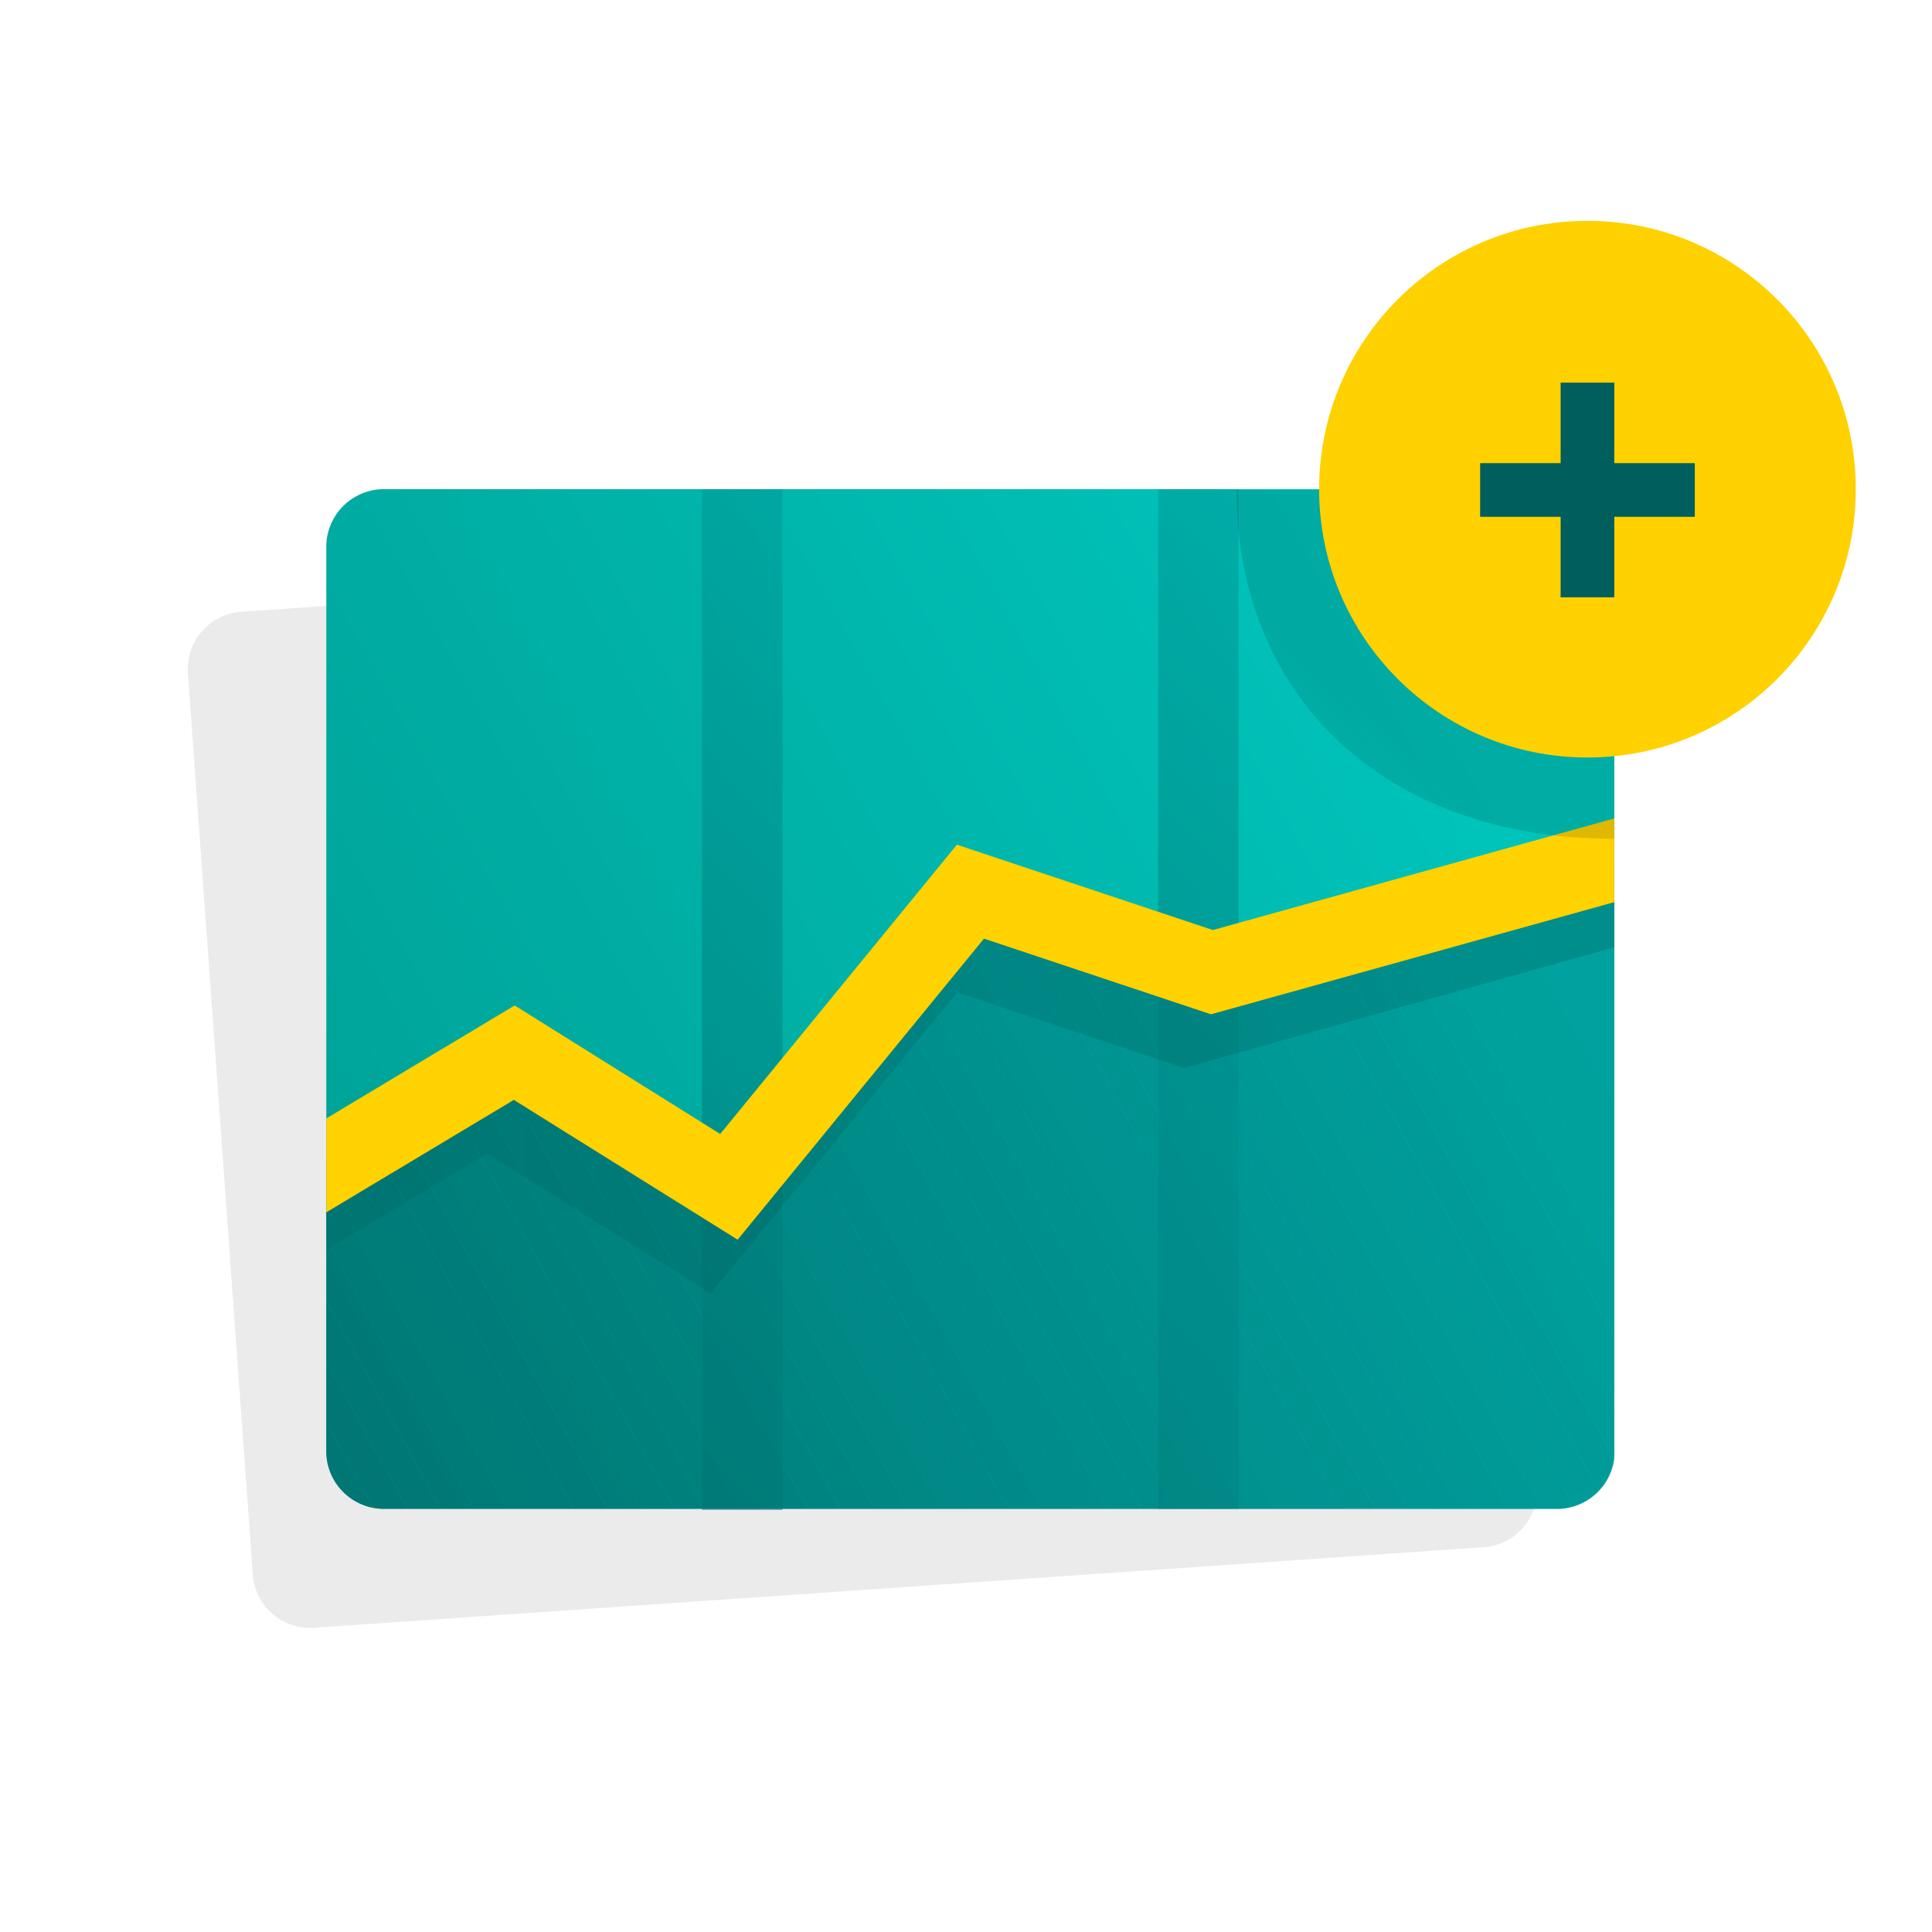 <svg id="Layer_5" data-name="Layer 5" xmlns="http://www.w3.org/2000/svg" xmlns:xlink="http://www.w3.org/1999/xlink" width="25.4mm" height="25.4mm" viewBox="0 0 72 72"><defs><style>.cls-1{fill:none;clip-rule:evenodd;}.cls-10,.cls-11,.cls-12,.cls-13,.cls-14,.cls-15,.cls-16,.cls-17,.cls-18,.cls-19,.cls-2,.cls-20,.cls-21,.cls-22,.cls-23,.cls-24,.cls-25,.cls-26,.cls-27,.cls-28,.cls-29,.cls-3,.cls-30,.cls-31,.cls-32,.cls-33,.cls-34,.cls-35,.cls-36,.cls-37,.cls-38,.cls-39,.cls-40,.cls-41,.cls-42,.cls-43,.cls-44,.cls-45,.cls-46,.cls-47,.cls-48,.cls-49,.cls-50,.cls-51,.cls-8,.cls-9{fill-rule:evenodd;}.cls-2{opacity:0.08;}.cls-3{fill:url(#linear-gradient);}.cls-4,.cls-5{opacity:0.5;}.cls-4{fill:url(#linear-gradient-2);}.cls-5{fill:url(#linear-gradient-3);}.cls-6{opacity:0.79;}.cls-7{clip-path:url(#clip-path);}.cls-8{fill:#009796;}.cls-9{fill:#009695;}.cls-10{fill:#009594;}.cls-11{fill:#009493;}.cls-12{fill:#009392;}.cls-13{fill:#009291;}.cls-14{fill:#009190;}.cls-15{fill:#00908f;}.cls-16{fill:#008f8e;}.cls-17{fill:#008e8d;}.cls-18{fill:#008d8c;}.cls-19{fill:#008c8b;}.cls-20{fill:#008b8a;}.cls-21{fill:#008a89;}.cls-22{fill:#008988;}.cls-23{fill:#008887;}.cls-24{fill:#008786;}.cls-25{fill:#008685;}.cls-26{fill:#008584;}.cls-27{fill:#008483;}.cls-28{fill:#008382;}.cls-29{fill:#008281;}.cls-30{fill:#008180;}.cls-31{fill:#00807f;}.cls-32{fill:#007f7e;}.cls-33{fill:#007e7d;}.cls-34{fill:#007d7c;}.cls-35{fill:#007c7b;}.cls-36{fill:#007b7a;}.cls-37{fill:#007978;}.cls-38{fill:#007877;}.cls-39{fill:#007776;}.cls-40{fill:#007675;}.cls-41{fill:#007574;}.cls-42{fill:#007473;}.cls-43{fill:#007372;}.cls-44{fill:#007271;}.cls-45{fill:#007170;}.cls-46{fill:#00706f;}.cls-47{fill:#006f6e;}.cls-48{fill:#006e6d;}.cls-49{fill:#006d6c;}.cls-50{fill:#006c6b;}.cls-51{fill:#006b6a;}.cls-52{fill:url(#linear-gradient-4);}.cls-53{fill:#ffd200;}.cls-54{fill:url(#linear-gradient-5);}.cls-55{fill:#ffd100;}.cls-56{fill:#005e5d;}</style><linearGradient id="linear-gradient" x1="55.74" y1="26.47" x2="-4.78" y2="59.72" gradientUnits="userSpaceOnUse"><stop offset="0" stop-color="#00c5bc"/><stop offset="1" stop-color="#009286"/></linearGradient><linearGradient id="linear-gradient-2" x1="37.48" y1="27.43" x2="12.95" y2="51.95" gradientUnits="userSpaceOnUse"><stop offset="0" stop-color="#009796"/><stop offset="1" stop-color="#005e5d"/></linearGradient><linearGradient id="linear-gradient-3" x1="54.47" y1="27.42" x2="29.97" y2="51.92" xlink:href="#linear-gradient-2"/><clipPath id="clip-path"><path class="cls-1" d="M43.66,36.26,36,33.48,27.16,44.23,18.54,38.6l-6.38,4.67V54.12a2.15,2.15,0,0,0,2.18,2.11H58a2.15,2.15,0,0,0,2.18-2.11v-22Z"/></clipPath><linearGradient id="linear-gradient-4" x1="12.16" y1="40.19" x2="60.16" y2="40.19" gradientUnits="userSpaceOnUse"><stop offset="0" stop-opacity="0.05"/><stop offset="1" stop-opacity="0.12"/></linearGradient><linearGradient id="linear-gradient-5" x1="45.43" y1="32.46" x2="51.14" y2="26.74" xlink:href="#linear-gradient-4"/></defs><title>pr-invest-kirsten</title><path class="cls-2" d="M54.93,21.71,57.28,55.4a2.14,2.14,0,0,1-2,2.26l-43.54,3a2.14,2.14,0,0,1-2.32-2L7,25.05a2.14,2.14,0,0,1,2-2.25L52.6,19.75A2.15,2.15,0,0,1,54.93,21.71Z"/><path class="cls-3" d="M60.16,20.34V54.12A2.15,2.15,0,0,1,58,56.23H14.34a2.15,2.15,0,0,1-2.18-2.11V20.34a2.15,2.15,0,0,1,2.18-2.11H58A2.14,2.14,0,0,1,60.16,20.34Z"/><rect class="cls-4" x="26.16" y="18.23" width="3" height="38.04"/><rect class="cls-5" x="43.16" y="18.23" width="3" height="38"/><g class="cls-6"><g class="cls-7"><polygon class="cls-8" points="60.16 45.3 52.9 32.07 60.16 32.07 60.16 45.3"/><polygon class="cls-8" points="60.16 47.57 51.65 32.07 52.9 32.07 60.16 45.3 60.16 47.57"/><polygon class="cls-9" points="60.16 49.83 50.41 32.07 51.65 32.07 60.16 47.57 60.16 49.83"/><polygon class="cls-10" points="60.16 52.09 49.16 32.07 50.41 32.07 60.16 49.83 60.16 52.09"/><polygon class="cls-11" points="60.16 54.36 47.92 32.07 49.16 32.07 60.16 52.09 60.16 54.36"/><polygon class="cls-12" points="59.95 56.23 46.68 32.07 47.92 32.07 60.16 54.36 60.16 56.23 59.95 56.23"/><polygon class="cls-13" points="58.7 56.23 45.43 32.07 46.68 32.07 59.95 56.23 58.7 56.23"/><polygon class="cls-14" points="57.46 56.23 44.19 32.07 45.43 32.07 58.7 56.23 57.46 56.23"/><polygon class="cls-15" points="56.22 56.23 42.95 32.07 44.19 32.07 57.46 56.23 56.22 56.23"/><polygon class="cls-16" points="54.97 56.23 41.7 32.07 42.95 32.07 56.22 56.23 54.97 56.23"/><polygon class="cls-17" points="53.73 56.23 40.46 32.07 41.7 32.07 54.97 56.23 53.73 56.23"/><polygon class="cls-18" points="52.49 56.23 39.22 32.07 40.46 32.07 53.73 56.23 52.49 56.23"/><polygon class="cls-19" points="51.24 56.23 37.97 32.07 39.22 32.07 52.49 56.23 51.24 56.23"/><polygon class="cls-20" points="50 56.23 36.73 32.07 37.97 32.07 51.24 56.23 50 56.23"/><polygon class="cls-21" points="48.76 56.23 35.48 32.07 36.73 32.07 50 56.23 48.76 56.23"/><polygon class="cls-22" points="47.51 56.23 34.24 32.07 35.48 32.07 48.76 56.23 47.51 56.23"/><polygon class="cls-23" points="46.27 56.23 33 32.07 34.24 32.07 47.51 56.23 46.27 56.23"/><polygon class="cls-24" points="45.02 56.23 31.75 32.07 33 32.07 46.27 56.23 45.02 56.23"/><polygon class="cls-25" points="43.78 56.23 30.51 32.07 31.75 32.07 45.02 56.23 43.78 56.23"/><polygon class="cls-26" points="42.54 56.23 29.27 32.07 30.51 32.07 43.78 56.23 42.54 56.23"/><polygon class="cls-27" points="41.29 56.23 28.02 32.07 29.27 32.07 42.54 56.23 41.29 56.23"/><polygon class="cls-28" points="40.05 56.23 26.78 32.07 28.02 32.07 41.29 56.23 40.05 56.23"/><polygon class="cls-29" points="38.81 56.23 25.7 32.38 26.27 32.07 26.78 32.07 40.05 56.23 38.81 56.23"/><polygon class="cls-30" points="37.56 56.23 24.75 32.91 25.7 32.38 38.81 56.23 37.56 56.23"/><polygon class="cls-31" points="36.32 56.23 23.8 33.43 24.75 32.91 37.56 56.23 36.32 56.23"/><polygon class="cls-32" points="35.08 56.23 22.84 33.96 23.8 33.43 36.32 56.23 35.08 56.23"/><polygon class="cls-33" points="33.83 56.23 21.88 34.48 22.84 33.96 35.08 56.23 33.83 56.23"/><polygon class="cls-34" points="32.59 56.23 20.93 35.01 21.88 34.48 33.83 56.23 32.59 56.23"/><polygon class="cls-35" points="31.34 56.23 19.97 35.53 20.93 35.01 32.59 56.23 31.34 56.23"/><polygon class="cls-36" points="30.1 56.23 19.02 36.06 19.97 35.53 31.34 56.23 30.1 56.23"/><polygon class="cls-37" points="28.86 56.23 18.06 36.58 19.02 36.06 30.1 56.23 28.86 56.23"/><polygon class="cls-38" points="27.61 56.23 17.11 37.11 18.06 36.58 28.86 56.23 27.61 56.23"/><polygon class="cls-39" points="26.37 56.23 16.15 37.63 17.11 37.11 27.61 56.23 26.37 56.23"/><polygon class="cls-40" points="25.13 56.23 15.2 38.16 16.15 37.63 26.37 56.23 25.13 56.23"/><polygon class="cls-41" points="23.88 56.23 14.24 38.68 15.2 38.16 25.13 56.23 23.88 56.23"/><polygon class="cls-42" points="22.64 56.23 13.29 39.21 14.24 38.68 23.88 56.23 22.64 56.23"/><polygon class="cls-43" points="21.39 56.23 12.33 39.73 13.29 39.21 22.64 56.23 21.39 56.23"/><polygon class="cls-44" points="20.15 56.23 12.16 41.69 12.16 39.83 12.33 39.73 21.39 56.23 20.15 56.23"/><polygon class="cls-45" points="18.91 56.23 12.16 43.95 12.16 41.69 20.15 56.23 18.91 56.23"/><polygon class="cls-46" points="17.66 56.23 12.16 46.21 12.16 43.95 18.91 56.23 17.66 56.23"/><polygon class="cls-47" points="16.42 56.23 12.16 48.48 12.16 46.21 17.66 56.23 16.42 56.23"/><polygon class="cls-48" points="15.18 56.23 12.16 50.74 12.16 48.48 16.42 56.23 15.18 56.23"/><polygon class="cls-49" points="13.93 56.23 12.16 53 12.16 50.74 15.18 56.23 13.93 56.23"/><polygon class="cls-50" points="12.69 56.23 12.16 55.27 12.16 53 13.93 56.23 12.69 56.23"/><polygon class="cls-51" points="12.16 55.27 12.69 56.23 12.16 56.23 12.16 55.27"/></g></g><polygon class="cls-52" points="44.2 36.66 34.66 33.48 25.84 44.26 18.18 39.47 12.16 43.08 12.16 46.58 18.15 42.99 26.49 48.2 35.67 36.98 44.13 39.8 60.16 35.3 60.16 32.19 44.2 36.66"/><polygon class="cls-53" points="60.16 30.5 45.2 34.66 35.66 31.48 26.84 42.26 19.18 37.47 12.16 41.68 12.16 45.18 19.15 40.99 27.49 46.2 36.67 34.98 45.13 37.8 60.16 33.62 60.16 30.5"/><path class="cls-54" d="M60.16,31.26h0c-8.67,0-14.08-5.41-14.08-13H60.16Z"/><circle class="cls-55" cx="59.16" cy="18.23" r="10"/><rect class="cls-56" x="58.16" y="14.26" width="2" height="8"/><rect class="cls-56" x="58.16" y="14.26" width="2" height="8" transform="translate(77.42 -40.9) rotate(90)"/></svg>